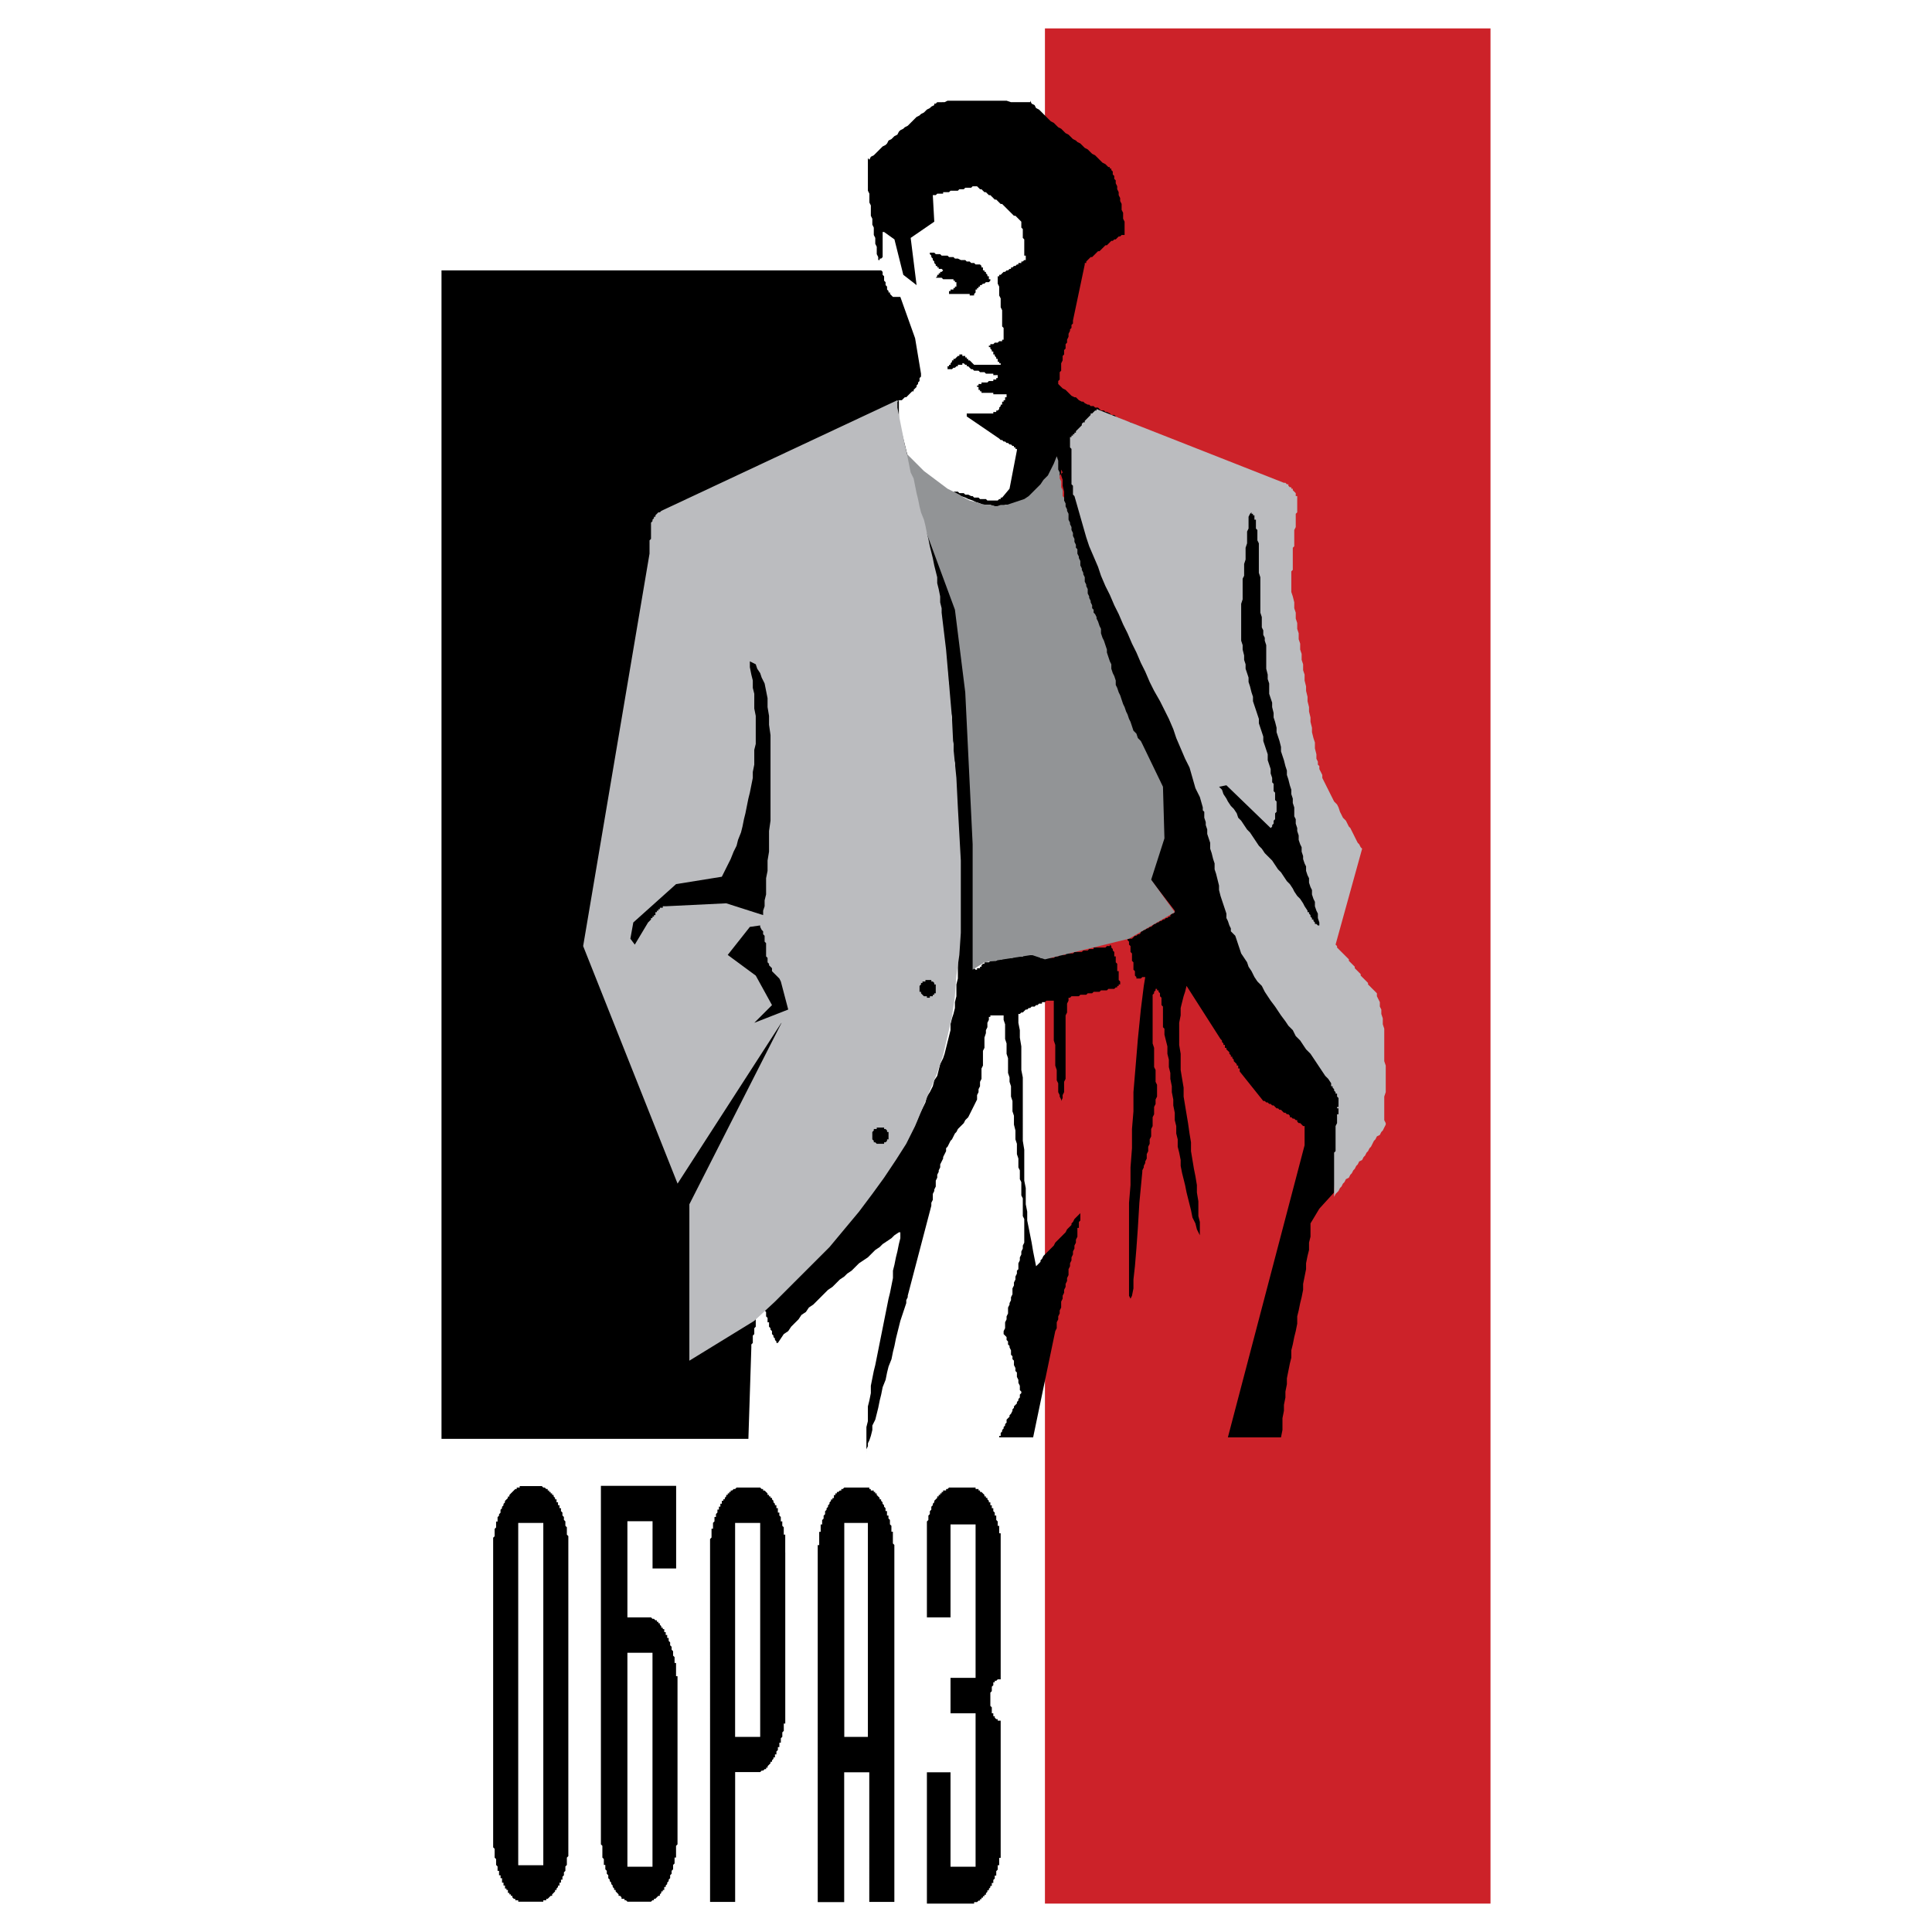 <svg xmlns="http://www.w3.org/2000/svg" width="2500" height="2500" viewBox="0 0 192.756 192.756"><g fill-rule="evenodd" clip-rule="evenodd"><path fill="#fff" d="M0 0h192.756v192.756H0V0z"/><path fill="#cc2229" d="M104.254 2.834h44.453v187.088h-44.453V2.834z"/><path d="M102.781 10.195v-.148l.147.295.295.147.146.295.295.147.295.294.146.147.295.295.147.147.295.294.295.147.146.148.295.294.295.147.147.147.294.295.293.147.149.147.293.295.295.147.148.147.293.147.295.294.147.148.294.147.295.294.147.147.295.148.295.294.146.147.295.294.293.147.295.295h.148v.147h.147v.148l.146.147v.294l.149.147v.295l.146.147v.295l.147.294v.294l.148.295v.294l.147.294v.295l.146.294v.589l.149.294v.589l.146.295V23.442h-.295l-.146.147h-.147l-.148.148-.147.147h-.146l-.149.147h-.146l-.147.147-.148.147-.146.147h-.149l-.146.148-.147.147-.148.147-.147.148h-.146l-.149.146-.146.148-.147.147-.148.147h-.147l-.148.147-.147.148-.146.147v.147h-.148v.147l-1.178 5.594v.294l-.147.147v.294l-.146.148v.147l-.149.294v.295l-.146.294v.295l-.147.147V34.776l-.148.147V35.365l-.146.147V35.954l-.147.295v.735l-.148.148v.736l-.147.147v.294l.147.148.148.147.147.146.294.148.147.147.146.147.149.147.146.148.295.147h.147l.148.147.147.147.295.148h.146l.147.147.294.147h.147l.148.147h.295l.147.148h.295l.146.147.147.146h.295l.146.148h.149l.294.147.147.147h.295l.146.147.147.148h.148l.588.294.59.147.588.295.441.147.59.294.588.295.441.147.59.294.588.147.442.295.589.147.588.294.442.295.59.147.587.295.442.147.59.294.588.294.441.147.59.295.588.147.441.294.59.295.588.147.441.295.59.146.588.295.441.295.59.147.588.294.442.147.589.295v.147l.147.147v.295h-.147v1.177l-.148.294v1.325l-.146.294v1.767l-.147.294V59.211l.147.589.146.589v.588l.148.589v.442l.147.588.148.589v.589l.147.589v.589l.146.589v.588l.149.589v.589l.146.589v.588l.147.589v.589l.148.442v.588l.147.589v.589l.146.588.149.589v.589l.146.589.148.589v.589l.147.441.146.589.149.589.146.294.147.147v.294l.148.295.147.147.146.295.149.295.146.294.149.147.146.294v.294l.147.147.148.295.147.295.146.147.148.294.147.295.146.147.149.294.146.294v.148l.149.294.146.294.147.148.148.294.147.295.146.147.149.294.146.294.147.147.148.295v.736h-.148v.295l-.147.147-.146.294v.294l-.149.295-.146.294-.147.147v.295l-.148.294-.147.148-.146.293-.149.295-.146.147-.149.295-.146.294v.147l-.147.295-.148.294-.146.148-.147.294-.148.294-.147.147v.294l-.146.295-.149.295v.147l-.146.294-.149.294v.295l-.146.294v.736l.146.147.149.147.146.148v.147h.149l.146.147v.147h.147l.148.148h.147v.147l.146.147h.148l.147.147.146.147.149.147.146.147h.149v.148h.146v.147h.147v.147l.148.148v.146h.147l.146.149v.146l.149.147v.148h.146l.147.147v.148l.148.146.146.147.149.148.146.147v.146l.147.149.148.146.147.147v.148l.146.147.149.146.146.149.147.146v.148h.148v.147l.147.146.148.149v1.178l-.148.441v.293l-.147.441-.148.295-.147.442-.146.295-.149.441-.146.295-.147.441-.148.295-.293.442-.149.441-.146.295-.295.441-.146.293-.149.442-.146.295-.295.441-.147.295-.146.441-.149.442-.146.295v.441l-.149.295-.146.442v1.619l-.441 6.918-1.473 1.619-.883 1.472v1.325l-.146.59v.734l-.149.59-.146.736v.588l-.147.736-.148.737v.588l-.147.736-.146.588-.149.736-.146.59v.734l-.147.737-.148.589-.147.737-.148.588v.736l-.146.588-.147.736-.148.737v.587l-.147.737v.59l-.148.734v.59l-.147.736v1.178l-.146.736h-5.299l7.654-29.146v-1.912h-.148l-.147-.149-.146-.146h-.149l-.146-.147v-.148h-.147l-.148-.147h-.147l-.148-.146h-.146v-.149l-.147-.146h-.148l-.147-.149h-.148l-.147-.146-.146-.147h-.149l-.146-.148h-.147l-.148-.146-.147-.147h-.146l-.149-.148h-.146l-.148-.147h-.147l-.146-.146h-.149l-2.353-2.946v-.295h-.149v-.293h-.146v-.148l-.149-.146-.146-.147v-.148l-.147-.147v-.146h-.146v-.149l-.149-.146v-.149l-.146-.146-.149-.147v-.148h-.146v-.293h-.147v-.149l-.148-.146v-.147l-.146-.148-3.387-5.299-.147.588-.146.443-.149.588-.146.588v.737l-.147.736V104.254l.147.883v1.619l.146.883.149.882v.883l.146.885.147.883.148.883.147 1.031.148.883v.883l.147.882.146.883.149.737.146.882v.737l.147.882V121.328l.148.588v1.326l-.295-.59-.146-.588-.295-.589-.147-.737-.148-.588-.147-.588-.148-.589-.147-.737-.146-.588-.149-.589-.146-.735v-.59l-.147-.736-.148-.588v-.736l-.146-.588v-.736l-.147-.59v-.737l-.148-.734v-.59l-.147-.736v-.588l-.148-.736v-.59l-.147-.588v-.736l-.146-.588v-.737l-.149-.588-.146-.589v-.588l-.147-.149V100.426l-.148-.147v-.736l-.147-.147v-.294l-.146-.149v-.146h-.149v-.147h-.146v.147l-.148.146v.149l-.147.146V104.105l.147.442v1.914l.148.295v1.178l.146.295V109.404l-.146.295V110.141l-.148.295v.736l-.147.295v.883l-.146.293v.736l-.149.295V114.115l-.146.295V114.852l-.147.294V115.588l-.148.293v.148l-.147.295v.147l-.146.295v.146l-.295 3.092-.149 2.502-.146 2.06-.147 1.766-.148 1.326v.883l-.146.736-.147.293-.148-.293v-9.273l.148-1.768v-1.765l.147-1.914v-1.914l.146-1.766v-1.914l.148-1.766.147-1.765.146-1.768.149-1.473.146-1.47.149-1.178.146-1.178.147-.883h-.293l-.149.147H113.379v-.147l-.147-.146V96.893l-.148-.147v-.736l-.146-.147v-.736l-.147-.147v-.589l-.148-.147v-.295l-.147-.147v-.147H112.938l.146-.147.148-.147h.147l.146-.148h.149l.146-.147v-.147h.149l.146-.147h.147l.148-.147h.147l.146-.148h.149l.146-.147.147-.147h.148l.146-.147h.149l.146-.147h.147l.148-.147h.147l.146-.148h.149l.146-.147h.147V91.3l.148-.148h.147l.148-.147v-.147l-2.504-3.238v-.147l.149-.148v-.294l.146-.147v-.295h.147V86.148l.148-.148v-.293l.146-.148V85.118l.149-.148v-.294l.146-.147v-.295l.147-.147v-.294l.148-.147v-.147l-.295-5.594-.295-.295-.441-.294-.295-.294-.293-.442-.441-.294-.295-.442-.295-.294-.295-.442-.146-.441-.295-.442-.293-.441-.149-.442-.295-.442-.146-.442-.295-.441-.147-.441-.146-.589-.295-.442-.147-.441-.148-.589-.146-.442-.149-.589-.146-.441-.147-.589-.148-.442-.147-.589v-.441l-.146-.589-.149-.441-.146-.589-.147-.442v-.588l-.295-.442-.148-.589-.147-.442-.146-.588-.148-.442v-.588l-.147-.442-.146-.589-.149-.441-.146-.442-.147-.589v-.442l-.148-.589-.147-.441v-.441l-.148-.589-.147-.442v-.588l-.146-.442v-.589l-.149-.442-.146-.588v-.442l-.147-.589v-.441l-.148-.589v-1.03l-.146-.589v-.589l-.147-.442v-.589l.147.295-.295.294-.295.294-.293.295-.295.295-.295.294-.293.147-.295.295-.295.147-.441.294-.295.147-.293.148-.295.147-.295.147-.441.147h-.295l-.295.147h-.735l-.295.148h-.736l-.441-.148h-.737l-.293-.147-.443-.147-.293-.147-.442-.147-.295-.148-.441-.147-.295-.147-.441-.294H95.568l.147.147H96.157l.147.147h.295l.294.147h.148l.147.147H97.629l.148.148h.588l.147.147h1.031l.146-.147h.149v-.148h.146l.737-.883.736-3.827v-.147h-.148v-.148h-.147v-.147h-.148l-.147-.147h-.146l-.149-.147h-.146l-.147-.147h-.148l-.147-.147h-.146l-.149-.148-3.237-2.208v-.294H99.102v-.147h.294v-.148h.147l.146-.146v-.147l.149-.148v-.147h.146v-.294h.147v-.148h.148v-.294h.147v-.295H99.102v-.147h-1.178v-.147h-.147v-.147h-.148v-.294h-.147v-.147h.147v-.148h.295v-.147h.588l.148-.147H99.102v-.147h.294v-.148h.147v-.294H99.102v-.147h-.737l-.146-.147H97.777l-.148-.148H97.188l-.147-.147h-.148l-.147-.147-.147-.148h-.147v-.146h-.148l-.147-.147h-.147v.147H95.568v.146h-.147l-.147.148h-.147l-.148.147H94.538v-.295h.147v-.146h.148v-.147l.146-.148v-.147h.148v-.147h.147l.147-.147.147-.148h.147v-.147h.295v.147h.294v.148h.148v.147h.147v.147h.147l.147.147.148.148.147.147H99.838v-.147h-.149v-.148h-.146v-.294h-.147v-.147l-.148-.148v-.147h-.146v-.294h-.149v-.148l-.146-.147v-.147h-.147v-.147h.147v-.147h.295l.146-.147h.295l.146-.147h.295v-.148h.147v-1.178l-.147-.147V30.95l-.146-.295v-.883l-.149-.295v-.883l-.146-.294v-.736h.146v-.147h.149l.146-.147.147-.147h.148l.147-.148h.146l.149-.147h.146v-.147h.147l.148-.148h.147l.148-.147h.147v-.147h.294v-.147h.147l.146-.147h.149V25.503h-.149v-1.619l-.146-.147v-.883l-.147-.147v-.589l-.148-.148-.146-.147-.147-.147-.148-.147h-.147l-.148-.148-.147-.147-.146-.147-.149-.147-.146-.147-.147-.147-.148-.147-.147-.148h-.146l-.149-.147-.146-.147-.147-.147h-.148l-.146-.148-.149-.147-.146-.147h-.147l-.148-.147-.147-.147h-.146l-.149-.147-.146-.148h-.147l-.148-.147-.147-.147H97.041l-.148.147h-.589l-.147.147H95.715l-.147.148h-.735l-.148.147h-.589v.147h-.589l-.147.147h-.294l.147 2.65-2.355 1.619.589 4.71-1.325-1.03-.883-3.533-1.031-.736h-.147v2.502l-.147.147h-.147v.148h-.147v-.295l-.147-.294v-.736l-.148-.295v-.588l-.147-.295v-.735l-.147-.295v-.589l-.147-.294v-1.03l-.147-.295v-.883l-.148-.294V15.788l.148.147.147-.294.294-.147.147-.148.148-.147.294-.294.147-.147.147-.148.295-.147.147-.147.147-.294.294-.147.147-.148.148-.147.294-.147.148-.295.147-.147.294-.147.147-.147.294-.147.147-.147.148-.148.294-.294.148-.147.147-.147.295-.148.147-.147.294-.147.147-.147.147-.147.294-.147.147-.148.295-.147v-.147h.147l.147-.147H94.244l.294-.148h5.888l.441.148H102.781z"/><path d="M97.924 26.533v.148h.146v.294h.149v.148h.146v.147l.147.147v.147h.148v.294h.147v.147l-.147.148h-.295l-.146.147h-.149l-.146.147h-.147v.147h-.148v.147h-.147v.148h-.148v.294l-.146.147v.147H96.746v-.147h-2.061v-.294h.148v-.147h.294v-.148h.147v-.147h.147V28.153h-.147v-.148h-.147v-.147h-1.031l-.147-.147h-.589l.147-.147v-.147h.148v-.147h.147v-.147h.147l.147-.148-.147-.147h-.294v-.147h-.148v-.148h-.147v-.147l-.147-.147v-.147l-.147-.147v-.148l-.148-.147v-.147l-.147-.147v-.148H93.213l.147.148H93.802l.147.147h.589l.147.147H95.127l.147.147h.294l.295.148H96.304l.148.147h.294l.147.147h.295l.146.147H97.777l.147.147zM91.3 33.746l.589 3.533v.294l-.147.147v.295l-.148.147v.147l-.147.148v.147l-.147.146-.148.148v.147h-.147l-.147.147-.148.147-.147.148-.146.147h-.148l-.147.147-.147.147h-.294l-.148.148h-.147v.147h-.147l1.324 5.299.147.441.148.442v.441l.147.442.147.441.148.442.147.442.147.442.148.441.147.442.147.441.147.442.147.441.147.589.148.442.293.441.148.442.147.442.147.441.147.441.148.442.147.442.147.442.147.441.148.441.147.442.147.441.147.442.148.442.146.442.148.441.147.442v.147l.147.147V60.536l.147.294V61.272l.147.147v1.031l.148.146v.884l.147.147v.736l.147.294V65.099l.147.147v1.03l.148.442v1.325l.147.441v1.325l.147.295v1.324l.147.442v1.766l.148.295v1.766l.147.441v1.325l.146.442v1.325l.148 9.273-.294 8.097.146.146h.148V96.6h.295v-.149h.147v-.146l.146-.148h.149v-.147H98.66l.147-.147h.589l.147-.148H99.984l.147-.147h.883l.148-.147h.883l.146-.147h1.178l.149.147h.146l.147.147H105.137l.146-.147h.295l.147-.147h.589v-.147h.735l.148-.147h.737l.146-.147H108.521l.147-.148H109.111v-.147h1.176l.149-.147h.294v-.147l.147.147v.147l.146.147v.148l.149.147V95.421h.146v.589l.147.147v.736h.148v.884l.147.147v.295h-.147v.146h-.148v.147h-.147l-.146.148h-.59l-.146.147h-.59l-.147.146h-.588l-.148.149H108.521l-.146.146h-.59l-.146.148h-.737l-.146.147h-.149v.295l-.146.293v.885l-.147.293v6.33l-.148.295v1.029l-.146.295v.295l-.147.295v-.149l-.148-.295v-.146l-.147-.295v-.883l-.148-.295v-1.029l-.147-.442v-2.06l-.146-.442V99.838h-.737l-.146.146h-.295v.147h-.295l-.146.148h-.149l-.146.147h-.295l-.147.146h-.146l-.149.149h-.146l-.149.146-.146.149h-.147l-.148.146h-.146v.883l.146.736v.737l.148.882v2.356l.147.736V113.82l.146.885v3.09l.149.736v1.619l.146.737v.883l.149.736.146.736.147.737.148.882.147.735.146.736.149-.146.146-.147.147-.148v-.147l.148-.148.146-.293.149-.149.146-.146.147-.147.148-.148.147-.147.146-.146.149-.149.146-.292.147-.149.148-.146.147-.149.148-.146.147-.147.146-.148.148-.147.147-.295.146-.146.149-.149.146-.146v-.147l.147-.148.148-.293.147-.148.148-.147.147-.146.146-.149v.737l-.146.146v.59h-.147v.883l-.148.295v.295l-.147.292v.295l-.148.295v.293l-.147.295v.295l-.146.295v.293l-.149.295v.588l-.146.295v.295l-.147.295v.293l-.148.295v.294l-.146.295v.293l-.147.295v.59l-.148.293v.295l-.147.295v.293l-.148.295v.59l-.147.293-2.207 10.599h-3.387v-.148h.149v-.293l.146-.149v-.146l.147-.149v-.146l.148-.147v-.148l.147-.146v-.295l.146-.147.149-.146v-.149l.146-.146.147-.295v-.147l.148-.148v-.147l.147-.148.148-.147v-.146l.147-.146v-.149l.146-.146v-.295l.148-.147v-.148l-.148-.147V138.256l-.146-.295v-.295l-.147-.293V136.932l-.148-.149v-.295l-.147-.293V135.754l-.148-.149v-.293l-.147-.148V134.723l-.146-.295v-.147l-.149-.146v-.295l-.146-.149v-.293l-.147-.148-.148-.146v-.295l.148-.293v-.59l.147-.295v-.293l.146-.295v-.588l.149-.295v-.148l.146-.293v-.295l.147-.295v-.588l.148-.295v-.295l.147-.293v-.295l.148-.295v-.295l.147-.146v-.588l.146-.295v-.295l.148-.295v-.293l.147-.295v-.295l.146-.292v-2.356l-.146-.295V119.562l-.147-.294v-1.325l-.148-.295v-.882l-.146-.295v-.883l-.147-.442v-1.031l-.148-.441v-.883l-.147-.59v-.883l-.148-.441v-1.029l-.147-.444v-1.029l-.146-.441v-.442l-.149-.443V105.578l-.146-.441v-1.032l-.147-.441V102.191l-.148-.441v-.441H98.807v.148h-.147v.293l-.148.295v.441l-.147.295v.295l-.146.442v1.029l-.149.295v1.472l-.146.293v1.032l-.147.295v.441l-.148.293v.295l-.147.295v.441l-.148.295-.146.295-.147.293-.148.295-.147.295-.147.295-.295.293-.147.295-.147.146-.295.295-.147.147-.147.295-.147.148-.147.293-.148.295-.146.146-.148.295-.147.295-.147.147v.295l-.147.294-.148.293v.149l-.147.293-.147.295v.295l-.147.295v.146l-.148.295v.293l-.147.295v.59l-.147.293v.148l-.147.293v.59l-.148.295v.293l-2.355 8.98v.147l-.146.295v.293l-.148.443-.147.441-.147.442-.147.441-.147.588-.148.59-.147.588-.147.736-.148.59-.147.734-.294.737-.147.59-.147.734-.295.736-.147.737-.147.59-.147.734-.147.59-.148.588-.294.589v.442l-.147.588-.147.441-.148.295v.295l-.147.295V145.027 142.377l.147-.588V140.316l.148-.587.147-.737v-.736l.147-.736.147-.737.147-.588.148-.736.147-.736.147-.737.147-.736.147-.734.147-.737.148-.736.147-.736.147-.737.147-.588.147-.736.147-.736v-.737l.148-.587.147-.737.147-.588.148-.736.147-.59v-.588h-.147l-.442.295-.295.293-.441.295-.442.295-.294.295-.442.293-.441.441-.295.295-.441.295-.442.295-.294.293-.442.441-.441.295-.295.295-.442.295-.441.442-.294.293-.442.295-.442.441-.294.295-.441.441-.295.295-.441.295-.295.441-.442.293-.294.442-.442.441-.294.295-.294.442-.442.295-.294.441-.295.441h-.147v-.146l-.147-.149v-.146l-.148-.147v-.148l-.146-.146v-.295l-.147-.147v-.146l-.148-.149V131.926h-.147V131.484l-.147-.146V130.896l-.147-.148v-.736l.147-.147.147-.146.147-.149.148-.146v-.147h.147l.146-.148h.148v-.147h.147v-.148h.147v-.146h.147v-.147h.148l.147-.148.147-.147.147-.146.148-.149.147-.146.441-.442.442-.59.441-.441.589-.588.442-.59.442-.441.441-.588.589-.59.442-.441.441-.588.589-.59.441-.441.442-.588.442-.59.588-.442.442-.587.442-.59.441-.442.442-.588.441-.589.442-.588.441-.59.295-.442.442-.587.441-.59.295-.588.293-.588.442-.59.295-.588.295-.736.294-.59.294-.588.147-.59.294-.441.295-.588.147-.59.294-.441.148-.588.147-.59.294-.588.148-.441.147-.59.147-.588.147-.588.148-.59v-.59l.146-.587.148-.442.147-.59v-.588l.147-.588v-1.177l.147-.59v-5.593l-.147-.736V78.789l-.147-.737V76.138l-.147-.588v-1.325l-.148-.736V71.576l-.146-.737v-.588l-.148-.589v-1.325l-.147-.736v-.589l-.147-.589v-.735l-.147-.589v-.736l-.148-.589v-.589l-.147-.735-.147-.59v-.588l-.147-.589-.148-.736-.147-.442v-.441l-.147-.441-.147-.442-.148-.442-.147-.442v-.441l-.146-.441-.148-.442-.147-.442-.147-.442v-.441l-.147-.441-.147-.442-.147-.442v-.442l-.148-.441-.147-.441-.147-.442v-.442l-.148-.441-.147-.442-.147-.441-.148-.442-.147-.442v-.441l-.146-.442-.148-.441-.147-.295-.147-.442-.147-.441-.147-.442v-6.035l-2.356 1.325h-.147l-.147.147-.147.147h-.147l-.148.148h-.147l-.147.147h-.147l-.148.147h-.147l-.147.147h-.147l-.147.148h-.147l-.147.147h-.295v.147h-.294l-.148.147h-.294l-.147.147h-.148v.147h-.293l-.148.148-.589.147-.441.294-.589.147-.441.295-.589.294-.442.147-.589.295-.589.147-.441.295-.589.294-.442.147-.588.294-.442.295-.589.294-.442.147-.588.295-.442.294-.589.147-.441.294-.589.295-.442.295-.588.294-.442.147-.589.295-.441.294-.589.294-.441.295-.589.147-.442.294-.589.295-.441.294-.442.294h-.147v.148h-.147v.147h-.148l-.147.147h-.147v.147h-.147v.148h-.148l-.147.147-.147.147v.147h-.147v.147h-.147V53.029l-.147.147.147.147V54.207l.147.147v.588l.147.295v.589l.147.294v.588l.147.148v1.177l.148.295v.295h-.295v-.148h-.147v-.147l-.147.147v.148l-.147.147v.294l-.147.294v.294l-.147.148v.736l-.148.147v1.03l-.147.295v1.03l-.147.147v.736l-1.619 7.507-1.914 11.187v.589l-.147.442v1.177l-.147.295v1.03l-.147.294v.883l-.147.295v1.03l-.148.295v.883l-.147.295v1.029l-.147.295v1.619l.147.147v.589l.147.294v.295l.148.294v.295l.147.294v.294l.147.147V96.157l.147.148V96.746l.147.147V97.336l.148.146V97.924l.146.146v.149l.147.293v.295l.148.441.147.441v.442l.147.441.147.295v.442l.148.441.147.295.147.441.147.442v.443l.148.293.147.441.147.442.147.295.148.441v.442l.146.295.147.441.148.441.147.295.147.442.147.441.148.295.147.441.147.442.147.295.148.441.147.295.147.441.147.442.147.295h.147v.293h.147v.295l.148.146v.149l.147.146v.147l.147.148v.147l.147.148v.146l.148.147v.146l.147.149v.146h.147v.295h.147v.295h-.147.147v.147h.148v.148h.147v.293l.147.148v.147h.147v.295h.147v.293h.147v.148h.147v.295h.148v.293h.147v.149l.294-.442.148-.295.294-.441.147-.442.295-.294.147-.442.147-.441.295-.295.146-.442.295-.441.147-.295.147-.441.295-.442.147-.295.147-.441.295-.295.147-.441.294-.442.147-.295.294-.441.148-.442.294-.292.148-.444.294-.293.147-.443.294-.442.148-.293.294-.441.295-.295.147-.441.294-.295.294-.442.147-.146v-.149l.148-.146.147-.147.147-.148v-.146l.147-.147.148-.148.147-.147.147-.148.147-.147.148-.146.147-.149.146-.146.148-.149h.147v-.146h.589v1.178l-.147.148V103.812l-.148.147v.295l-.147.146v.147l-.147.148-.147.147-.148.295v.295l-.146.293-.147.295-.148.294-.147.293-.147.295-.147.295-.148.295-.147.293-.147.295-.147.295-.148.146v.295l-.147.295-.147.293-.147.295-.147.295-.147.295-.147.293-.148.295v.295l-.147.295-.147.293-.147.295-.148.295-.147.146-.147.295v.295l-.147.293-.147.295-3.092 5.299h.148v.295h-.148v.146h-.294l-.294-.146-.294.587V121.475l-.148.295V129.424l.148.146V133.986l.147.149v.146l.147.147v.148h-.147v.295h.147v.147-.147h.147l.147-.148h.148v-.147h.146l.148-.148h.147v-.147h.147l.147-.146.148-.149h.147l.147-.146.147-.149h.148v-.146h.147l.147-.147h.147v-.148h.147l.147-.146h.147v-.147h.147l.148-.148.147-.147.147-.146 2.208-1.768v-.293.147h.147V132.367l-.147.149v.588l-.147.146v.736l-.147.149v.293l-.294 9.127H44.049V26.975h43.865l.147.148v.294l.147.147V28.005l.148.148v.294l.147.147v.295l.147.147v.147h.147v.147l.147.147.147.148h.737l1.472 4.121z"/><path fill="#bbbcbf" d="M128.098 48.171h.148l.147.148h.148v.147l.147.147h.146v.147h.148v.147l.147.148.148.147v.294h.147v1.619l-.147.147v1.325l-.148.294V54.5l-.147.148V56.856l-.148.147v2.061l.148.441.147.589v.589l.148.442v.588l.147.442v.589l.146.441v.589l.149.441v.589l.146.442v.589l.147.441v.589l.148.442v.589l.147.588v.442l.146.589v.442l.149.588v.442l.146.589v.441l.148.589v.441l.147.589.146.442v.589l.149.588v.442l.146.294v.295l.147.147v.295l.148.294.147.294v.294l.146.295.149.294.146.295.149.295.146.294.147.294.148.294.147.294.294.295.147.295.146.441.149.295.146.294.295.294.147.295.148.294.147.147.146.295.149.294.146.295.147.294.148.294.146.147.149.295.146.147-2.65 9.568.148.147v.147l.147.147.146.148.149.147.146.147.149.147.146.147.147.147.148.147v.148l.147.147.146.147.149.148.146.146v.149l.147.146.148.147.146.148.149.147v.148l.146.146.147.147.148.148.147.147.146.146v.149l.149.146.146.147.147.148.148.147.147.146.148.149v.294l.147.293.146.295v.442l.148.295v.441l.147.442v.587l.146.444V105.873l.149.441v2.649l-.149.441V111.76l.149.295v.146l-.149.295-.146.295-.147.147-.148.294-.293.147-.148.295-.147.146-.148.295-.147.295-.146.147-.149.295-.146.146-.147.295-.148.146-.147.295-.295.147-.146.295-.148.148-.147.293-.146.149-.149.293-.146.148-.147.293-.295.148-.146.295-.149.147-.146.295-.149.146-.146.295-.147.147-.148.146-.146.295v-4.416l.146-.146v-2.502l.148-.295v-.883h.147v-.59h-.147v-.146h.147v-.883l-.147-.149v-.293h-.148v-.148l-.146-.147v-.148l-.147-.147v-.146h-.148v-.295l-.293-.441-.295-.295-.295-.442-.295-.441-.293-.441-.295-.442-.295-.441-.441-.442-.295-.441-.293-.442-.442-.441-.295-.59-.441-.441-.295-.442-.441-.589-.295-.442-.295-.441-.442-.588-.294-.442-.293-.443-.295-.588-.442-.441-.295-.442-.293-.589-.295-.442-.146-.441-.295-.442-.295-.441-.146-.442-.149-.441-.146-.442-.149-.441-.146-.148-.147-.147-.146-.147v-.294l-.149-.295-.146-.441-.149-.295v-.442l-.146-.441-.147-.441-.148-.442-.146-.442-.149-.589v-.441l-.146-.589-.147-.589-.148-.441v-.589l-.147-.441-.146-.589-.149-.442v-.589l-.146-.441-.147-.442v-.442l-.148-.441v-.295l-.147-.441v-.589l-.148-.147v-.294l-.293-1.031-.441-.883-.295-1.031-.295-1.03-.442-.883-.441-1.03-.441-1.031-.295-.883-.442-1.03-.441-.884-.442-.882-.589-1.031-.442-.883-.441-1.031-.442-.883-.441-1.03-.441-.884-.442-1.03-.441-.883-.442-1.03-.441-.883-.442-1.031-.443-.883-.441-1.03-.293-.883-.442-1.031-.443-1.031-.293-.882-.295-1.031-.295-1.03-.293-1.03-.295-1.031-.148-.147v-.883l-.147-.147V44.786l-.146-.148v-1.03h.146v-.147h.147v-.147h.148v-.147h.147v-.148l.148-.147.147-.147.146-.147.149-.147v-.147l.146-.148h.147v-.147l.148-.147.146-.147.147-.148.148-.147v-.147h.147l.148-.147.147-.148h.146v-.146l18.694 7.359z"/><path d="M125.449 52.881v1.031l.147.295v2.943l.148.441v3.534l.147.441v1.03l.146.295v.442l.149.294v.294l.146.442v2.355l.147.589v.442l.148.441v1.03l.146.442.149.442v.441l.146.589v.442l.147.441.148.589v.441l.147.442.146.442.149.589v.441l.146.442.147.441.148.589.147.442v.441l.148.441.147.59.146.442v.441l.148.441v.442l.147.442v.883l.148.294v.442l.147.441v.295l.146.441v.442l.149.441.146.295v.441l.147.442v.295l.148.441.147.294v.442l.146.441.149.295v.442l.146.441.148.294v.442l.147.442.146.294v.442l.149.441.146.294v.442l.147.442v.441-.147h-.147l-.146-.147h-.149v-.147l-.146-.147v-.147h-.147v-.148l-.148-.147V91.3l-.146-.148v-.147h-.149v-.147l-.293-.441-.148-.294-.293-.442-.295-.295-.295-.441-.147-.295-.294-.442-.295-.293-.295-.442-.293-.442-.295-.294-.295-.442-.293-.441-.295-.295-.441-.441-.295-.442-.295-.295-.293-.441-.295-.441-.295-.442-.293-.295-.295-.441-.295-.442-.295-.294-.146-.442-.295-.441-.293-.295-.295-.442-.149-.294-.293-.441-.148-.441-.295-.295.736-.147 4.416 4.268.149-.147v-.147l.146-.147v-.295l.147-.147v-.589l.148-.147v-1.031l-.148-.147v-.735l-.147-.148v-.736l-.146-.147v-.442l-.149-.441v-.441l-.146-.442-.148-.442v-.589l-.147-.441-.146-.442-.149-.441v-.442l-.146-.442-.147-.441-.148-.441v-.442l-.147-.442-.146-.442-.149-.441-.146-.441v-.442l-.147-.442-.148-.589-.147-.441v-.442l-.146-.441-.149-.442v-.442l-.146-.441v-.442l-.148-.589v-.441l-.147-.442v-3.679l.147-.442v-2.061l.148-.294v-1.178l.146-.441v-1.178l.149-.441v-1.178l.146-.295v-1.177l.147-.295.148-.147v.147h.147v.148h.146V51.851h.149v.883l.146.147z"/><path fill="#929496" d="M89.828 44.491l.589.737.588.588.589.589.589.589.588.441.589.442.589.442.589.441.589.295.588.294.442.294.589.295.588.147.443.147.588.147h.442l.589.148.442-.148h.588l.441-.147.442-.147.441-.147.441-.147.444-.295.441-.441.293-.295.442-.441.294-.442.442-.442.295-.589.295-.588.293-.736.148.441v.883l.147.295v.588l.148.295v.589l.147.294v.589l.146.147v.295l.148.294v.295l.147.294v.147l.146.294v.589l.149.295v.147l.146.294v.294l.147.295v.294l.148.295v.294l.147.295v.294l.148.147V55.237l.147.294v.147l.146.295V56.415l.149.293v.148l.146.294v.147l.147.294V58.033l.148.295v.147l.146.295V59.211l.147.294v.147l.148.295v.147l.147.295v.294l.148.147v.295l.147.147.146.294v.147l.149.295.146.442.147.294v.441l.148.442.147.294.146.442.149.441v.295l.146.442.148.441.147.294v.442l.146.442.149.294.146.442v.441l.147.294.148.442.147.295.146.441.149.442.146.294.149.442.146.294.147.442.148.294.147.441.146.442.295.295.146.441.295.295.149.294 2.06 4.269.147 5.152-1.324 4.121 2.355 3.238-4.564 2.65-8.389 2.06-1.326-.441-4.709.736-1.178.736V84.234l-.737-15.161-1.03-8.243L91.3 50.085l-1.472-5.594z"/><path fill="#bbbcbf" d="M78.052 101.898L67.601 118.09l-9.42-23.699 6.623-39.154v-1.325l.148-.147v-1.619l.147-.147v-.148l.147-.147v-.147h.147v-.147l.147-.148.147-.147h.147l.148-.147 23.551-11.04v.737l.148.735.147.736.147.736.147.736.147.736.148.589.146.736.147.736.148.736.294.588.148.737.147.736.147.589.148.736.147.588.294.736.147.589.147.736.148.589.146.735.147.589.148.589.147.737.147.588.147.588v.59l.148.589.147.735v.589l.147.589v.442l.442 3.679.294 3.386.294 3.386.148 3.091.294 2.943.147 2.945.147 2.649.148 2.65v7.212l-.148 2.208-.294 2.062-.147 2.06-.295 2.061-.441 1.914-.442 1.912-.589 1.766-.736 1.767-.735 1.766-.736 1.768-.883 1.765-1.031 1.619-1.178 1.766-1.177 1.619-1.325 1.768-1.472 1.765-1.472 1.768-1.766 1.766-1.767 1.765-1.913 1.914-2.061 1.914-6.476 3.975V120.15l9.273-18.252z"/><path d="M76.138 91.3l-3.68-1.177-6.035.294h-.294v.147h-.295v.147h-.147v.147h-.147v.147h-.147v.295h-.147v.147h-.147v.147h-.147v.148l-.148.147-.147.147-1.324 2.208-.442-.589.294-1.619 4.269-3.828 4.563-.735.294-.589.294-.589.295-.588.295-.737.294-.589.147-.588.294-.736.148-.589.147-.736.147-.589.147-.736.148-.736.147-.588.147-.736.147-.737v-.588l.147-.736v-1.472l.147-.589v-2.797l-.147-.736V69.22l-.147-.589v-.735l-.147-.589-.147-.736v-.589l.294.147.294.147.147.442.295.442.147.441.295.589.147.736.147.736v.883l.147.883v.884l.148 1.03v8.537l-.148 1.031v2.06l-.147.884v1.03l-.147.736v1.619l-.147.589v.589l-.148.441v.442zM77.905 97.924l.736 2.797-3.386 1.324 1.767-1.766-1.62-2.943-2.797-2.062 2.209-2.797 1.03-.147v.147l.147.295.147.147v.294l.148.148v.588l.147.147v1.325l.147.147V96.01l.147.147v.148l.148.146.147.149v.293l.146.148.148.147.294.294.147.147.148.295zM92.625 97.777h.293v.147h.148l.147.146v.149h.147v.883h-.147v.146h-.147v.148h-.295v.147h-.294v-.147h-.294l-.147-.148-.147-.146v-.149h-.147v-.588l.147-.146v-.149h.147v-.146h.294v-.147h.295zM87.767 112.496H88.208v.147h.148l.147.148v.147h.147v.736h-.147v.146l-.147.149h-.148v.146h-.735l-.148-.146h-.147v-.149l-.147-.146v-.736l.147-.147v-.148h.295v-.147h.294zM49.202 183.15v-29.731l.147-.146v-.734l.147-.146v-.588h.147V151.365l.147-.146v-.146l.147-.148v-.294l.147-.146v-.146l.147-.148v-.146l.147-.146v-.148l.146-.146.147-.146v-.148h.147v-.146l.15-.165.147-.146.147-.146.147-.148h.147v-.146h.294v-.146h2.207l.147.146h.147l.147.146h.147v.148h.147v.146h.147V149h.147v.148h.147v.146l.147.148v.146h.147v.294h.147v.292h.147v.294h.147v.294l.147.146v.294l.147.146v.294l.147.146V152.228l.147.148v.734l.147.146V185.188l-.147.146v.734l-.147.148V186.656l-.147.146v.294l-.147.146v.294h-.147v.294h-.147v.292h-.147v.148l-.147.146v.148h-.147v.146l-.147.146-.147.148v.146h-.147l-.147.146-.147.148H54.5v.146h-.294v.146H51.705v-.146h-.295v-.146h-.147l-.147-.148v-.146h-.147v-.146h-.147v-.148h-.147v-.292h-.147v-.148h-.146v-.294h-.147v-.292h-.147V187.39h-.147v-.294h-.151V186.656h-.147V186.216l-.147-.148v-.586l-.147-.148v-.88l-.147-.146v-1.158zm2.502-31.205v34.148h2.502v-34.148h-2.502zM65.099 186.242v-21.344h-2.503v21.344h2.503zm-2.503-34.445v9.568H64.951l.147.146h.146l.147.148h.147v.146h.147v.148h.147v.146l.147.146v.148h.147v.146h.147v.294h.147v.292h.147v.294h.147v.294l.147.146v.294l.147.146v.294l.147.148V165.181l.147.146v.586h.147V167.235h.147V184.01l-.147.148v1.172h-.147v.588l-.147.146V186.504l-.147.148v.292l-.147.148v.294l-.147.146v.146l-.147.148v.146l-.147.146v.148h-.147v.294h-.147v.146h-.147v.146l-.147.148v.146h-.147l-.147.146-.147.148h-.147v.146h-.146l-.147.146H62.598l-.147-.146h-.147v-.146h-.294v-.148l-.147-.146h-.147V189l-.147-.148-.147-.146v-.146h-.147v-.148l-.147-.146v-.148l-.147-.146v-.146l-.147-.148v-.146l-.147-.146v-.294l-.147-.148v-.292l-.147-.148V186.064h-.147v-.586l-.147-.148v-1.172l-.147-.148v-35.766h7.507v8.242h-2.354v-4.711h-2.509v.022zM73.342 151.945v21.344h2.502v-21.344h-2.502zm5.004 2.944V171.958h-.147v.734l-.147.148V173.28l-.147.146V173.866h-.147V174.306h-.148v.294l-.147.146v.294h-.147v.294h-.147v.146l-.146.146v.148h-.147v.146l-.147.148-.147.146v.146h-.147v.148h-.147l-.147.146h-.147l-.147.146h-2.502v12.953h-2.502V153.547l.147-.148v-.88h.147v-.586l.147-.148V151.345h.147v-.292l.147-.148v-.294h.147v-.292h.147v-.294h.147v-.294h.146v-.146h.147v-.146l.147-.148v-.146h.147V149h.147v-.146h.147v-.146h.147l.147-.148h.147l.147-.146H75.842l.147.146h.147v.148h.147l.147.146.15.146v.148h.147v.146h.147v.148h.147v.146l.146.146v.148l.147.146v.146h.147v.294h.147V150.908h.147v.294l.147.146V151.788h.147V152.228l.147.148v.734h.147V154.889h.003zM84.234 189.773h-2.649V154.153h.147V152.833h.147v-.734h.146V151.659l.147-.146v-.294l.147-.146v-.294l.147-.148v-.146l.147-.146v-.148l.147-.146v-.146l.147-.148v-.146h.147v-.146h.147v-.294h.147V149h.147v-.146h.147l.147-.146h.147v-.148h.147l.147-.146H86.731v.146h.147v.148h.294v.146h.147V149h.147v.148l.147.146.147.148v.146h.147v.146l.147.148v.146l.147.146v.148l.147.146v.294h.147V151.202h.147v.294l.147.146V152.082l.147.146v.588h.147v1.174l.147.146v35.619h-2.502V176.82h-2.503v12.953h.009zm0-37.828v21.344h2.355v-21.344h-2.355zM94.685 148.412H97.334v.147h.295v.148h.148v.147h.147l.146.146.149.148v.147h.146v.148h.147v.147l.148.146v.149h.147v.293h.146v.295h.149v.295l.146.146v.295h.148V151.65l.147.147V152.238h.146v.737h.149v14.572h-.295l-.147.148h-.148v.147h-.146v.295l-.149.146V168.725l-.146.148V170.197l.146.147v.59h.149v.295h.146v.146l.148.146h.147v.149h.295V185.357h-.149v.737h-.146V186.535l-.147.149V187.125h-.148v.295l-.146.146v.295h-.149v.293h-.146v.149l-.147.146v.149h-.148v.146l-.147.147v.148h-.146v.147h-.149v.146h-.146v.148h-.147v.147h-.148l-.147.146h-.294v.149h-4.711V176.82h2.356v9.422h2.501v-15.308h-2.501V167.4h2.501v-15.308h-2.501v9.273h-2.356v-9.568l.148-.147V151.209l.146-.147v-.294l.147-.149v-.293l.148-.148v-.147l.147-.146v-.149l.147-.146.147-.147v-.148h.148v-.147h.147V149h.147v-.146h.147v-.147h.295v-.148h.147l.147-.147z"/></g></svg>